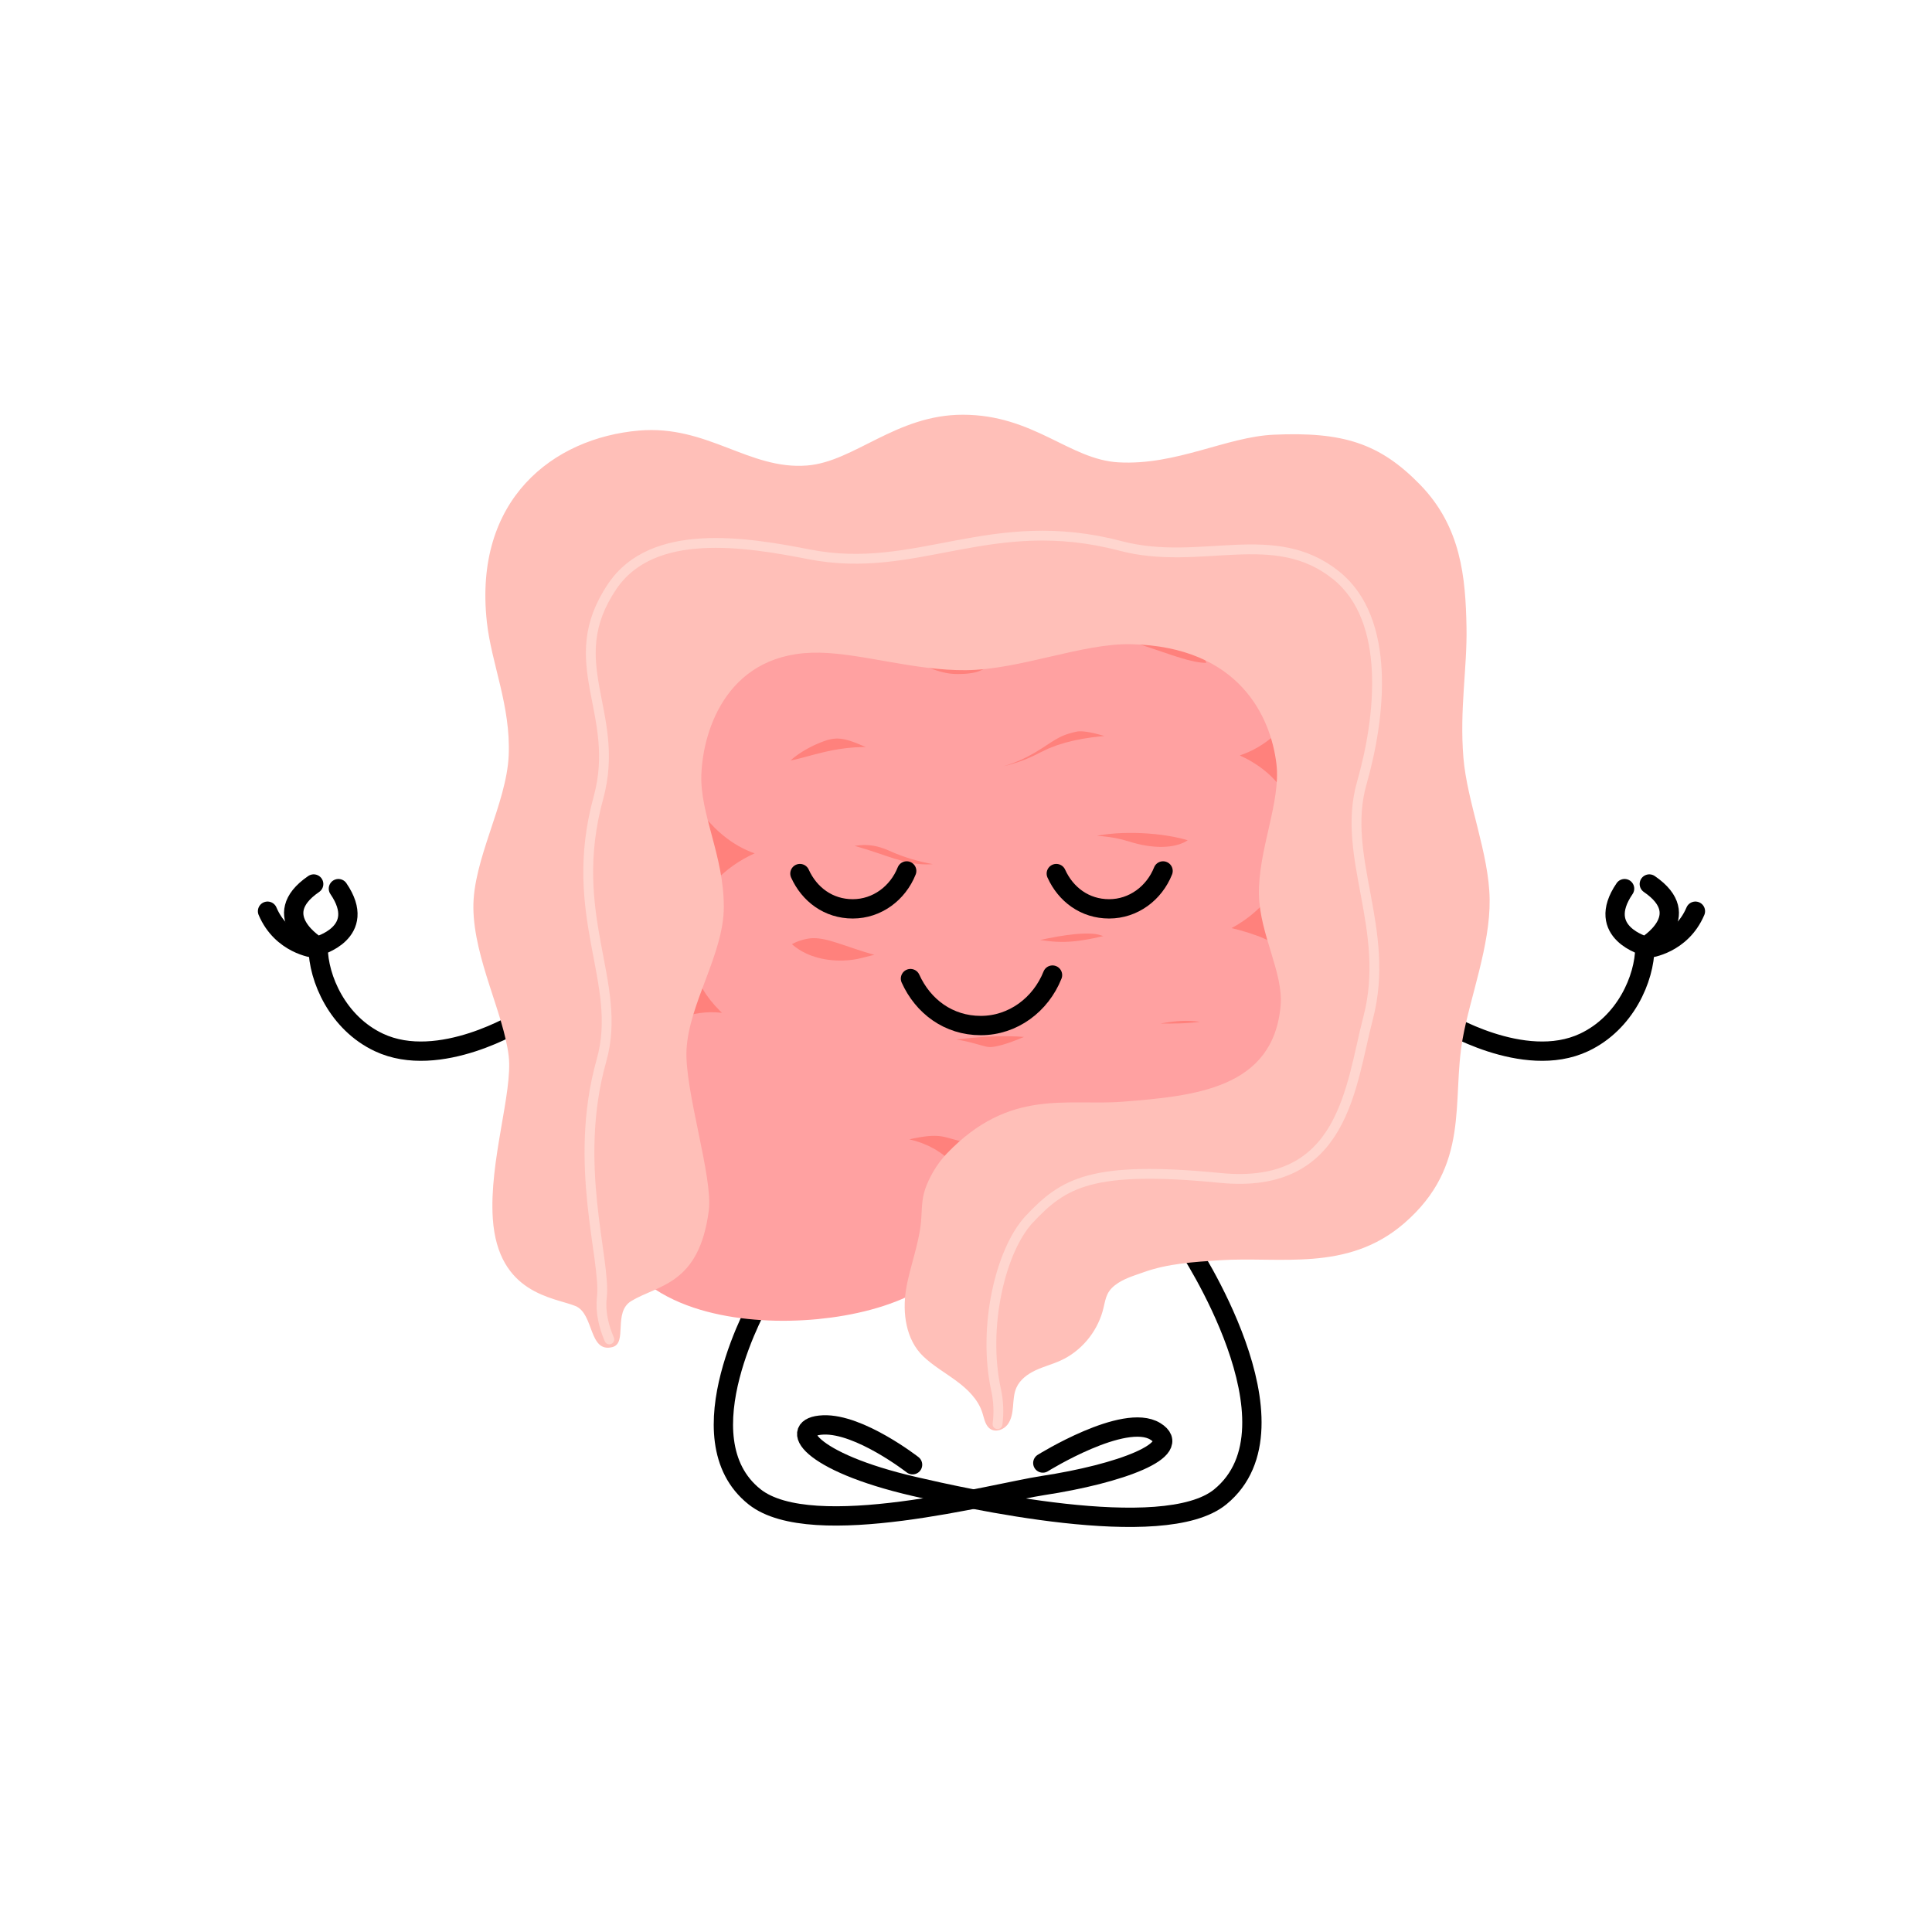 <?xml version="1.0" encoding="UTF-8"?><svg id="Camada_1" xmlns="http://www.w3.org/2000/svg" viewBox="0 0 500 500"><defs><style>.cls-1{fill:#ff817c;}.cls-2{stroke:#000;stroke-width:5px;}.cls-2,.cls-3,.cls-4{fill:none;}.cls-2,.cls-4{stroke-linecap:round;stroke-linejoin:round;}.cls-5{fill:#ffbfb8;}.cls-3{stroke:#ffa1a1;stroke-miterlimit:10;stroke-width:25.36px;}.cls-4{stroke:#ffd6cf;stroke-width:2.54px;}</style></defs><path class="cls-2" d="M307.15,322.24s31.22,46.7,8.65,65.15c-14.69,12.01-66.56.23-79.2-2.7-27.57-6.38-32.96-15.53-23.55-15.92,9.41-.39,23.12,10.3,23.12,10.3"/><path class="cls-2" d="M197.03,336.06s-20.88,36.14-1.74,51.32c14.87,11.79,61.76-.96,74.59-2.92,19.88-3.02,36.87-9.29,29.1-14.04-8.03-4.91-29.1,8.21-29.1,8.21"/><path class="cls-2" d="M373.35,264.15s20.95,13,36.61,5.63c10.7-5.03,15.67-16.59,15.73-24.54"/><path class="cls-2" d="M426.84,228.78c12.17,8.32-.95,16.09-.95,16.09,0,0-13.25-3.47-5.45-14.89"/><path class="cls-2" d="M438.77,235.82c-3.68,8.65-12.12,9.58-12.12,9.58"/><path class="cls-2" d="M134.67,264.15s-20.95,13-36.61,5.63c-10.7-5.03-15.67-16.59-15.73-24.54"/><path class="cls-2" d="M81.18,228.78c-12.17,8.32.95,16.09.95,16.09,0,0,13.25-3.47,5.45-14.89"/><path class="cls-2" d="M69.24,235.82c3.68,8.65,12.12,9.58,12.12,9.58"/><path class="cls-1" d="M272.17,148.4c20.68-2.3,86.28,16.07,91.21,60.22,4.93,44.15-42.73,109.24-105.18,113.26-62.45,4.02-99.34-3.79-101.9-21.45-2.56-17.66-8.22-140.52,14.79-152.02,23.01-11.5,78.89,2.47,101.07,0Z"/><path class="cls-3" d="M316.08,155.34s16.81,16.07,4.75,25.93c-11.58,9.47-30.86-7.12-44.56-4.38-13.7,2.74-12.93,10.23-28.49,10.23s-23.28-12.91-38.9-7.21c-13.01,4.75-23.66,15.74-16.16,24.1,12.78,14.24,22.57-4.47,42.64,4.61,10.31,4.67,25.84,4.78,39.81-2.69,11.78-6.3,50.4-2.92,47.11,10.68-3.1,12.82-16.98,18.63-33.97,13.24-10.21-3.24-28.11,2.79-40.81,5.66-18.35,4.14-27.35-7.85-41.36-4.93-12.63,2.63-19.36,12.69-11.69,21.18,8.86,9.81,22.73,10.81,31.77,8.43,10.65-2.8,29.36-6.02,42.91-4.14,19.72,2.74,30.68-9.86,52.33-1.81,8.36,3.11,7.37,18.19-3.94,21.62-14.15,4.29-34.13-1.52-47.67,4.22-22.81,9.66-15.91-4.21-42.54,3.82-23.92,7.21-40.9-19.36-50.71-4.84-8.88,13.14,14.19,26.84,29.85,28.21,8.48.74,28.97-4.02,31.71,4.1,6.27,18.63-57.78,26.03-67.64,5.21"/><path class="cls-5" d="M148.9,337.99c-5.45-2.23-20.04-3.03-21.36-22.59-1-14.82,5.2-32.78,4.11-42.09-1.28-10.91-8.96-25.19-9.14-38.24-.18-12.6,8.61-27.04,9.14-39.61.54-12.81-4.47-23.69-5.65-34.48-3.49-31.74,17.16-47.63,39.35-49.55,17.76-1.53,28.48,10.25,43.55,9.04,12.19-.98,23.01-13.14,40.25-13.14,18.37,0,27.61,11.6,40.28,12.32,15.01.85,27.94-6.61,40.23-7.15,17.84-.79,27.36,2.16,37.84,12.91,10.68,10.96,11.78,24.1,12.03,36.82.21,10.62-1.83,21.32-.8,33.85.96,11.59,6.64,24.78,6.79,36.7.16,11.9-5.04,25.28-6.98,36.01-2.92,16.21,2.17,32.83-15.16,47.81-14.72,12.72-32.18,8.51-47.84,9.56-6.51.43-13.34.85-19.54,3.08-2.53.91-5.28,1.68-7.43,3.36-2.54,1.98-2.42,3.94-3.22,6.78-1.57,5.52-5.62,10.34-10.85,12.72-2.1.96-4.36,1.54-6.45,2.51-2.09.97-4.09,2.43-5.02,4.55-.66,1.52-.72,3.21-.86,4.86s-.42,3.37-1.43,4.68c-1.01,1.31-2.97,2.02-4.38,1.15-1.37-.85-1.63-2.68-2.12-4.22-1.08-3.42-3.79-6.08-6.68-8.21-2.88-2.14-6.04-3.93-8.63-6.41-4.5-4.3-5.41-11.25-4.46-17.2.98-6.16,3.62-12.31,3.97-18.69.18-3.21.15-5.47,1.43-8.55,1.24-2.97,2.96-5.73,5.19-8.06,16.25-16.96,31.03-12.26,45.47-13.39,18.73-1.47,39.08-3.41,40.9-24.96.71-8.34-5.37-18.36-5.61-28.5-.28-11.62,5.71-24.04,4.52-33.96-1.47-12.23-9.68-30.37-37.62-30.98-12.64-.28-28.66,6.58-42.74,6.72-13.15.13-26.83-4.3-37.79-4.53-23.56-.49-30.22,19.5-30.68,31.53-.39,10.27,5.82,20.97,5.81,34.24,0,12.21-9.02,24.93-9.65,36.98-.55,10.45,6.88,32.98,5.77,41.58-2.48,19.29-13.07,19.23-20.06,23.46-4.81,2.91-.88,10.92-4.91,11.93-6.16,1.54-4.68-8.65-9.56-10.64Z"/><path class="cls-4" d="M157.69,346.64c-1.44-3.36-2.36-7.08-1.93-10.88,1.1-9.86-7.67-34.51-.09-61.36,5.71-20.23-9.22-37.25-.8-67.93,6.08-22.16-9.88-34.87,3.63-54.78,10.41-15.34,34.38-11.47,50.95-8.22,27.94,5.48,46.93-11.03,80.53-2.19,20.82,5.48,39.71-5.39,55.88,7.67,14.24,11.5,11.44,36.67,6.57,53.69-5.48,19.17,7.67,37.8,1.64,60.81-4.57,17.43-6.07,44.57-38.25,41.4-33.42-3.29-40.63,1.33-49.4,10.64-7.45,7.92-12.24,27.9-8.61,44.33.56,2.53.77,5.73.34,8.76"/><path class="cls-2" d="M272.39,252.35c-3.06,7.67-10.22,13.06-18.57,13.06s-14.94-4.96-18.19-12.15"/><path class="cls-2" d="M301,225.4c-2.3,5.77-7.68,9.81-13.96,9.81s-11.23-3.73-13.67-9.13"/><path class="cls-2" d="M234.65,225.4c-2.3,5.77-7.68,9.81-13.96,9.81s-11.23-3.73-13.67-9.13"/></svg>